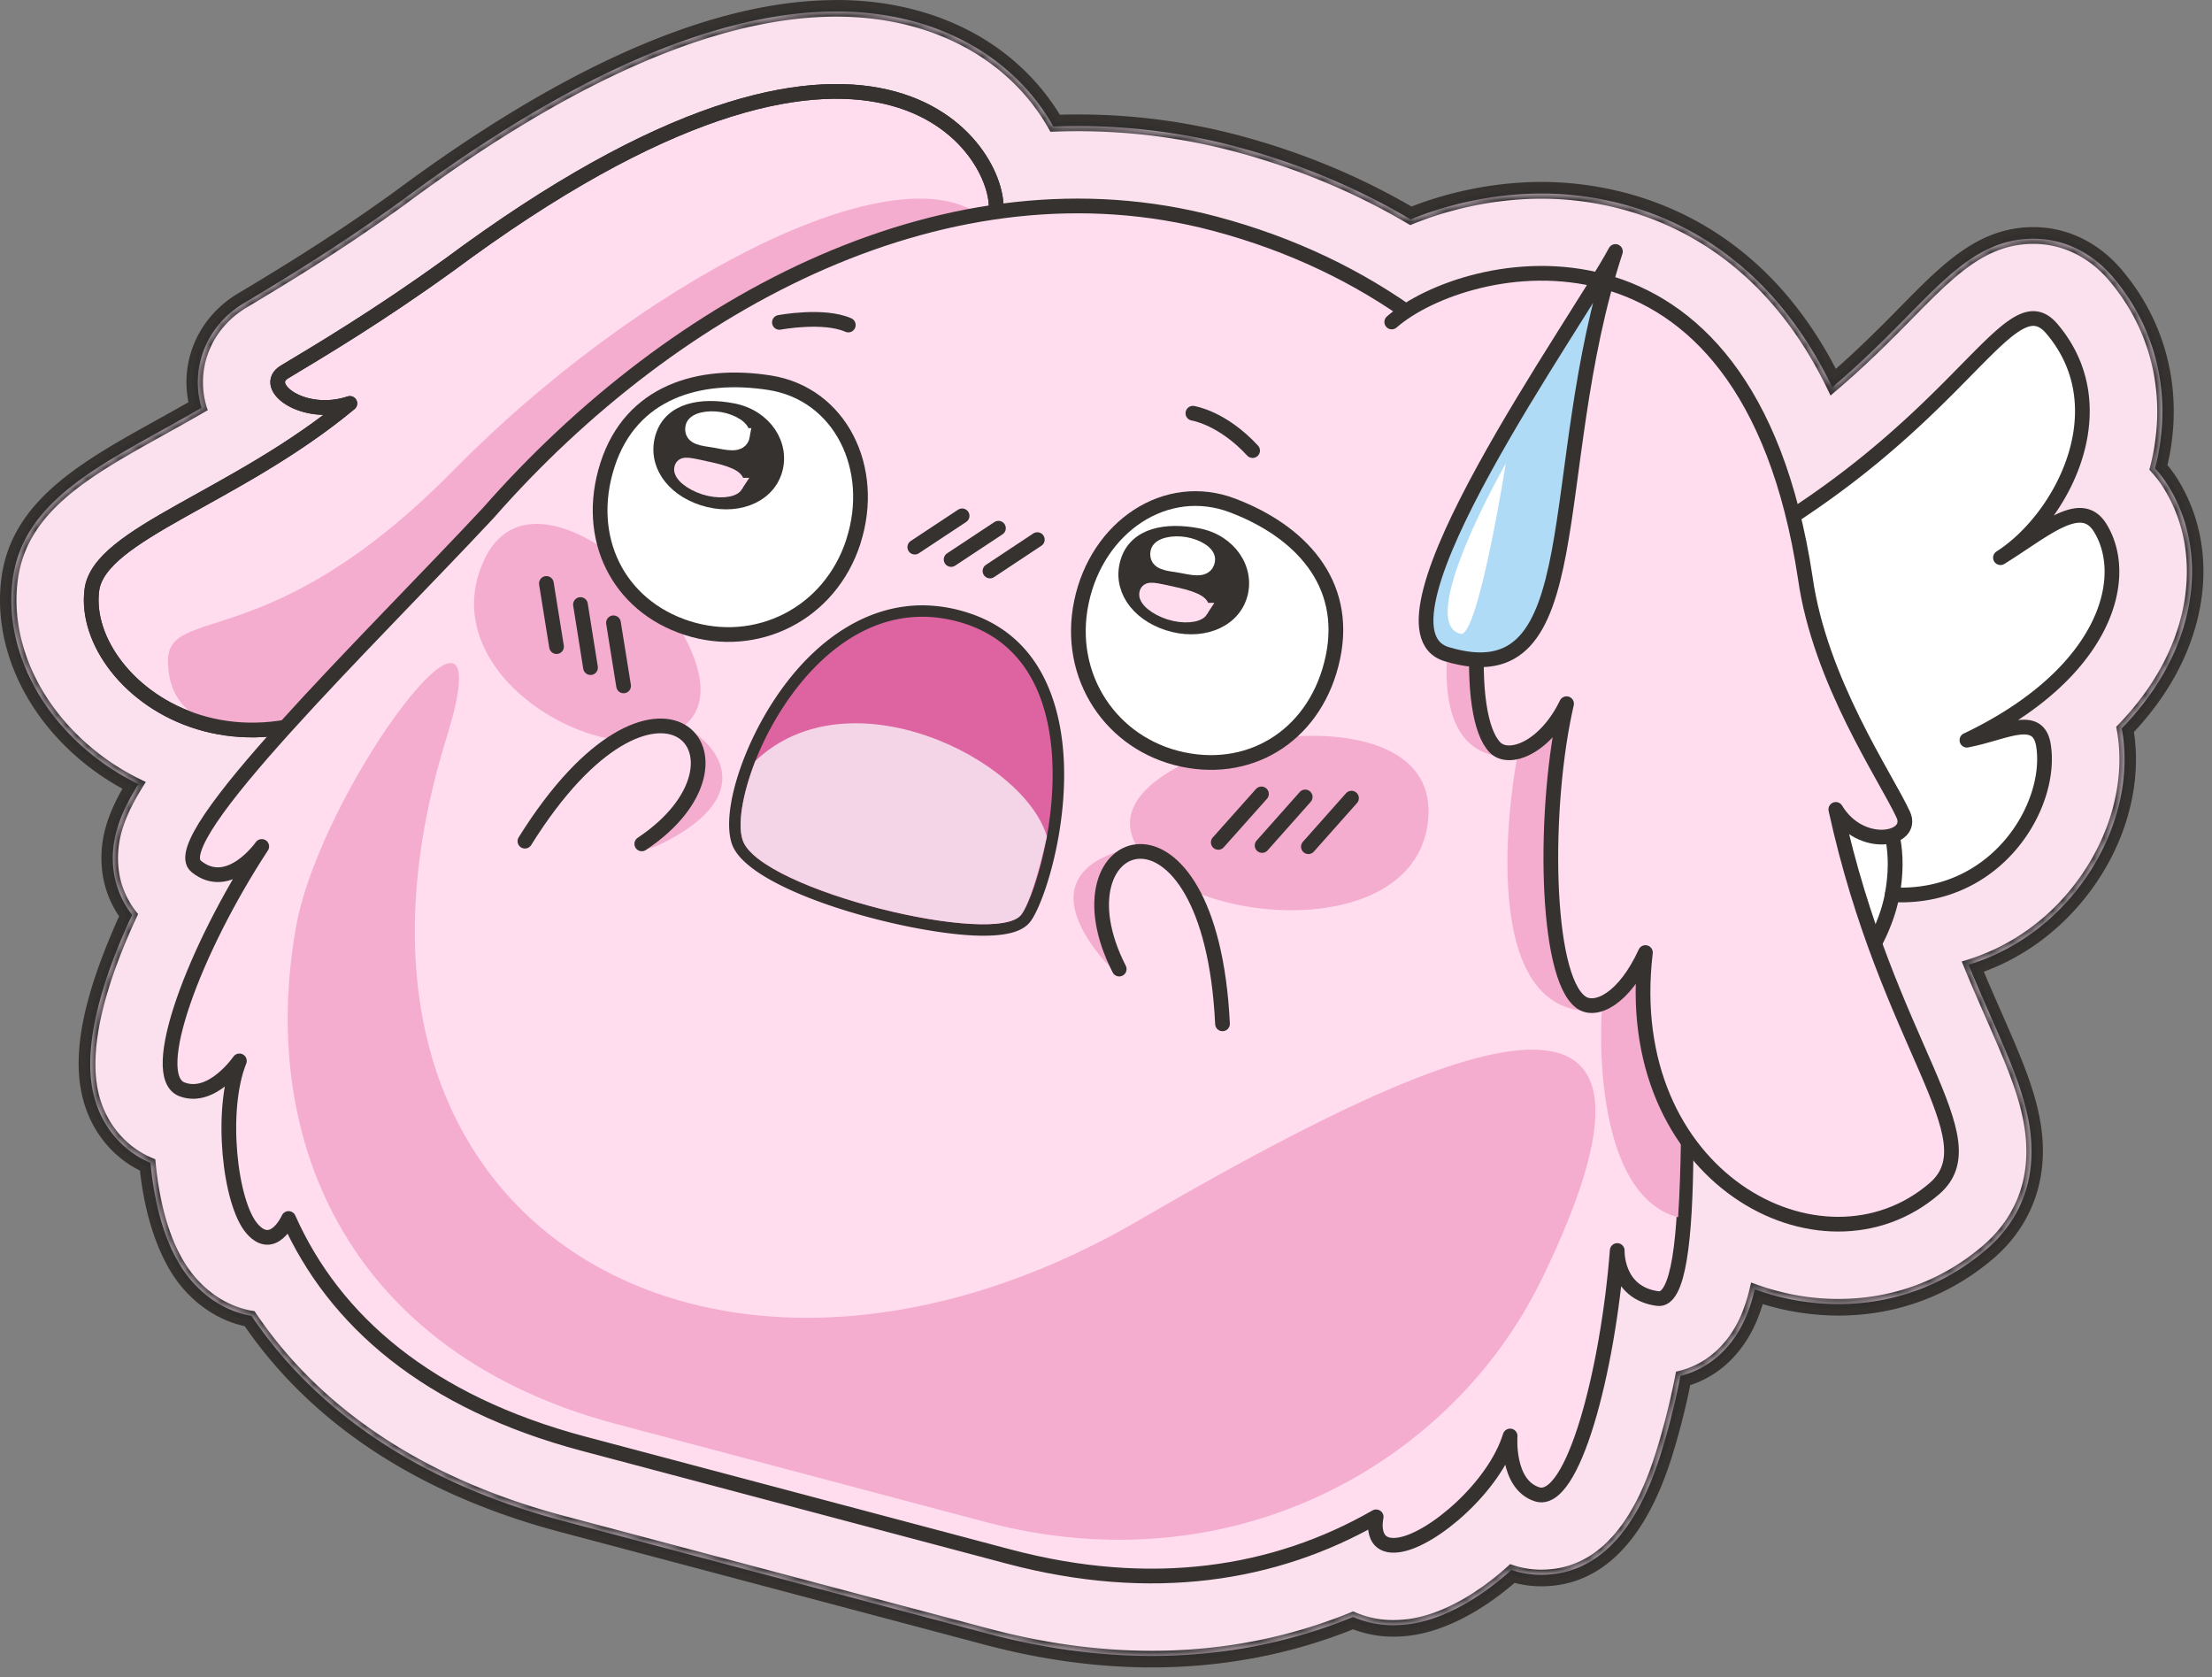 <svg xmlns="http://www.w3.org/2000/svg" width="215" height="163" fill="none"><rect width="100%" height="100%" fill="#808080" stroke="none"/><path fill="#FBE0EE" d="M111.918 157.594c-4.856 0-9.915-.691-15.028-2.049l-41.315-10.963c-13.383-3.553-23.384-10.388-29.242-19.916-.116 0-.24.008-.357.008-1.249 0-3.095-.404-4.795-2.328-2.149-2.444-3.25-7.231-3.351-11.909a7.785 7.785 0 0 1-1.754-.442c-1.722-.66-3.01-2.049-3.607-3.919-1.475-4.562 1.505-12.103 4.469-17.938a10.068 10.068 0 0 1-.706-.52c-1.125-.923-1.808-2.25-1.925-3.747-.163-2.071.605-4.43 4.345-9.263-3.949-1.071-7.495-3.236-10.148-6.27-3.042-3.475-4.492-7.704-3.973-11.599.707-5.299 6.029-8.262 12.779-12.01 2.118-1.18 4.384-2.436 6.665-3.84a6.194 6.194 0 0 1-1.219-2.282c-.675-2.444.357-4.903 2.623-6.268l.403-.241c3.523-2.11 8.845-5.307 15.2-9.9C56.793 10.436 70.371 4.446 81.28 4.446c8.472 0 13.407 3.538 16.052 6.502 1.312 1.466 2.336 3.119 3.011 4.795a60.39 60.39 0 0 1 4.407-.163c4.911 0 9.775.628 14.446 1.87 6.37 1.691 12.29 4.252 17.643 7.619 3.841-1.862 8.496-2.933 12.988-2.933 6.292 0 12.104 2.048 16.821 5.92 4.321 3.546 7.696 8.558 10.07 14.935 4.989-3.794 8.55-7.417 11.258-10.171 3.724-3.787 6.192-6.293 9.644-6.293 1.373 0 3.391.443 5.183 2.56 3.259 3.833 4.578 8.543 3.809 13.617a20.387 20.387 0 0 1-1.008 3.918c.892.559 1.668 1.35 2.289 2.343 1.908 3.096 2.327 6.967 1.171 10.909-1.055 3.584-3.328 6.967-6.641 9.962.264.59.458 1.234.574 1.94.675 4.321-.947 9.395-4.236 13.244-2.987 3.49-7.006 5.663-11.491 6.245 0 .008 0 .016-.008.023-.077.21-.162.412-.248.613 1.187 3.135 2.374 5.843 3.445 8.271 3.266 7.448 6.083 13.88.45 18.722-3.437 2.956-7.666 4.515-12.228 4.515-3.731 0-7.394-1.047-10.675-2.956-.567 5.703-2.181 10.187-6.75 10.187-.233 0-.474-.015-.722-.046-.504 2.979-1.133 5.803-1.847 8.263-1.466 5.058-3.801 10.862-8.875 10.862a5.755 5.755 0 0 1-1.808-.287 7.787 7.787 0 0 1-1.785-.854c-2.979 3.135-6.641 5.447-9.419 5.912a8.25 8.25 0 0 1-1.357.117c-1.42 0-2.7-.412-3.74-1.18-6.153 2.762-12.786 4.167-19.777 4.167h-.008Z"/><path fill="#35322F" d="M81.288 8.884c11.886 0 15.897 8.379 15.517 11.7 0 0-.008 0-.008.007a55.92 55.92 0 0 1 7.968-.574c4.438 0 8.892.551 13.306 1.723 7.076 1.877 13.252 4.802 18.59 8.526 2.979-1.963 7.852-3.693 13.182-3.693 9.271 0 19.932 5.237 24.447 23.587.714-.482 1.389-.94 2.017-1.374 13.136-9.1 17.962-17.821 21.329-17.821.636 0 1.226.31 1.8.993 6.618 7.79.908 18.473-4.997 22.244 3.057-1.886 5.749-4.112 7.712-4.112.776 0 1.444.349 1.979 1.21 3.034 4.911.473 14.23-12.949 20.638 2.095-.38 4.12-1.265 5.539-1.265.993 0 1.692.435 1.901 1.785.893 5.68-4.259 14.524-13.849 14.524-.279 0-.558 0-.846-.023a15.35 15.35 0 0 1-.799 2.723 16.623 16.623 0 0 1-.931 1.986c4.943 13.686 10.265 20.033 5.811 23.858-2.723 2.343-5.997 3.445-9.333 3.445-5.462 0-11.103-2.956-14.804-8.294-.015 8.837-.589 15.525-2.63 15.525-.046 0-.085 0-.132-.008-4.104-.551-3.933-4.671-3.933-4.671-.877 11.235-4.035 23.757-7.379 23.757-.139 0-.287-.023-.426-.07-2.98-.97-2.607-5.663-2.607-5.663-1.513 4.911-7.456 10.016-10.715 10.567a3.648 3.648 0 0 1-.621.054c-2.335 0-1.691-2.762-1.691-2.762-6.362 3.662-13.671 5.749-21.825 5.749-4.391 0-9.023-.605-13.896-1.901l-41.314-10.963c-15.106-4.011-24.238-11.932-28.669-21.887 0 .008-.814 1.831-2.071 1.831-.434 0-.931-.225-1.459-.822-2.188-2.475-3.173-11.56-1.249-16.324 0 0-2.032 2.964-4.5 2.964-.357 0-.721-.062-1.094-.202-3.43-1.319 1.257-13.694 7.759-23.602 0 0-1.916 2.747-4.267 2.747-.675 0-1.397-.225-2.11-.815-1.537-1.257 2.707-6.773 8.782-13.531a19.04 19.04 0 0 1-3.328.295c-9.613 0-16.379-7.534-15.572-13.617.73-5.477 13.958-8.899 25.076-18.116-.838.28-1.66.396-2.429.396-3.406 0-5.826-2.312-3.91-3.46 3.476-2.088 9.155-5.463 15.92-10.35C60.798 12.987 72.964 8.89 81.28 8.89m.008-8.883c-11.871 0-26.325 6.269-42.944 18.628-6.184 4.461-11.39 7.588-14.835 9.66l-.403.24c-3.755 2.25-5.618 6.424-4.787 10.552a310.364 310.364 0 0 1-3.158 1.769C7.945 44.868 1.133 48.647.141 56.165-.544 61.332 1.288 66.84 5.175 71.27a24.737 24.737 0 0 0 6.726 5.376c-1.652 2.902-2.188 5.206-2.01 7.573a9.879 9.879 0 0 0 1.684 4.826 70.435 70.435 0 0 0-1.295 3.057c-2.623 6.625-3.267 11.506-2.025 15.346.9 2.801 2.824 5.051 5.345 6.308.505 4.539 1.894 8.852 4.252 11.529 1.653 1.87 3.709 3.104 5.936 3.592 5.275 7.65 14.516 15.712 30.646 19.994l22.795 6.052 18.527 4.919c5.486 1.459 10.925 2.196 16.169 2.196 6.875 0 13.438-1.242 19.591-3.701a11.06 11.06 0 0 0 3.926.714c.683 0 1.389-.062 2.102-.179 3.189-.535 6.634-2.428 9.668-5.051a10.16 10.16 0 0 0 2.599.334c9.054 0 12.127-10.59 13.135-14.066a73.608 73.608 0 0 0 1.342-5.486c2.739-.884 5.005-2.979 6.339-5.966.264-.59.497-1.226.706-1.909a25.058 25.058 0 0 0 7.355 1.118c5.641 0 10.87-1.932 15.122-5.594 2.258-1.94 5.834-6.293 4.438-13.609-.605-3.173-1.979-6.3-3.716-10.265-.544-1.241-1.118-2.544-1.707-3.949 3.569-1.319 6.75-3.538 9.325-6.548 4.159-4.857 6.122-11.11 5.261-16.743 2.855-3.057 4.872-6.448 5.927-10.032 1.521-5.167.931-10.311-1.652-14.493a11.945 11.945 0 0 0-1.017-1.412c.148-.613.264-1.234.357-1.855.947-6.284-.76-12.375-4.818-17.146-2.258-2.661-5.299-4.128-8.565-4.128-5.315 0-8.783 3.53-12.81 7.62-1.722 1.753-3.809 3.87-6.393 6.152-8.418-16.146-22.236-18.163-28.598-18.163-4.283 0-8.713.861-12.647 2.39-5.19-3.01-10.831-5.338-16.844-6.929a60.624 60.624 0 0 0-15.587-2.017c-.582 0-1.171.008-1.753.023a21.57 21.57 0 0 0-2.351-3.165C96.068 2.832 89.186 0 81.295 0l-.007.008Z"/><mask id="a" fill="#fff"><path d="M81.289 8.884c11.886 0 15.897 8.38 15.517 11.7 0 0-.008 0-.008.008a55.92 55.92 0 0 1 7.968-.574c4.438 0 8.892.55 13.306 1.722 7.076 1.878 13.252 4.803 18.59 8.527 2.979-1.963 7.852-3.693 13.182-3.693 9.271 0 19.932 5.237 24.447 23.586.714-.481 1.389-.939 2.017-1.373 13.136-9.101 17.962-17.822 21.329-17.822.636 0 1.226.31 1.8.993 6.618 7.79.908 18.474-4.997 22.244 3.057-1.885 5.749-4.112 7.712-4.112.776 0 1.444.35 1.979 1.21 3.034 4.912.473 14.23-12.949 20.638 2.095-.38 4.12-1.264 5.539-1.264.993 0 1.692.434 1.901 1.784.892 5.68-4.259 14.524-13.849 14.524-.279 0-.559 0-.846-.023-.17.877-.426 1.777-.799 2.723a16.623 16.623 0 0 1-.931 1.986c4.942 13.687 10.265 20.033 5.811 23.858-2.723 2.343-5.997 3.445-9.333 3.445-5.462 0-11.103-2.956-14.804-8.294-.015 8.837-.589 15.525-2.63 15.525-.046 0-.085 0-.132-.008-4.104-.55-3.933-4.67-3.933-4.67-.877 11.234-4.035 23.757-7.379 23.757-.139 0-.287-.024-.426-.07-2.98-.97-2.607-5.664-2.607-5.664-1.513 4.911-7.456 10.016-10.715 10.567a3.656 3.656 0 0 1-.621.055c-2.335 0-1.691-2.763-1.691-2.763-6.362 3.663-13.671 5.75-21.825 5.75-4.391 0-9.023-.606-13.896-1.901-20.987-5.571-21.313-5.656-41.314-10.963-15.106-4.011-24.238-11.933-28.668-21.887 0 .007-.815 1.831-2.072 1.831-.435 0-.931-.225-1.459-.823-2.188-2.475-3.173-11.56-1.249-16.324 0 0-2.033 2.964-4.5 2.964-.357 0-.721-.062-1.094-.202-3.43-1.319 1.257-13.694 7.759-23.601 0 0-1.917 2.746-4.267 2.746-.675 0-1.397-.225-2.11-.814-1.537-1.257 2.707-6.774 8.782-13.532-1.14.202-2.25.295-3.329.295-9.612 0-16.378-7.533-15.571-13.616.73-5.478 13.958-8.9 25.076-18.117-.838.28-1.66.396-2.429.396-3.406 0-5.826-2.312-3.91-3.46 3.476-2.087 9.155-5.462 15.92-10.35 17.217-12.81 29.383-16.906 37.7-16.906m.008-7.774c-11.63 0-25.86 6.191-42.293 18.41-6.222 4.493-11.46 7.635-14.92 9.715l-.403.24c-3.538 2.126-5.19 6.145-4.12 10.017.016.046.024.085.04.132a251.154 251.154 0 0 1-3.896 2.195C8.435 45.862 2.158 49.345 1.235 56.305.591 61.154 2.33 66.337 6.007 70.534a23.654 23.654 0 0 0 7.448 5.664c-1.986 3.173-2.638 5.54-2.46 7.937a8.737 8.737 0 0 0 1.847 4.764c-2.816 6.044-5.152 13.213-3.538 18.209.87 2.708 2.801 4.842 5.323 5.897.341 3.6 1.318 8.441 4.057 11.545 1.599 1.807 3.6 2.956 5.765 3.328 5.113 7.58 14.19 15.657 30.274 19.924l20.67 5.485 20.653 5.478c5.392 1.428 10.737 2.157 15.881 2.157 6.882 0 13.446-1.272 19.591-3.786a9.769 9.769 0 0 0 3.926.799c.62 0 1.264-.054 1.916-.163 3.119-.528 6.556-2.498 9.543-5.206l.07.023c.916.303 1.87.45 2.832.45 8.216 0 11.017-9.636 12.072-13.267a72.681 72.681 0 0 0 1.459-6.067c2.716-.668 4.981-2.63 6.277-5.532.38-.854.69-1.792.946-2.879a23.95 23.95 0 0 0 8.124 1.436c5.369 0 10.35-1.839 14.4-5.323 2.537-2.18 5.299-6.129 4.073-12.561-.582-3.049-1.932-6.129-3.639-10.024-.683-1.56-1.42-3.235-2.172-5.066 3.832-1.188 7.254-3.43 9.962-6.595 3.964-4.64 5.834-10.59 4.996-15.92-.023-.156-.054-.303-.077-.45 2.94-3.034 5.004-6.417 6.051-9.986 1.428-4.857.885-9.69-1.528-13.593a10.906 10.906 0 0 0-1.288-1.7 21.78 21.78 0 0 0 .473-2.32c.9-5.966-.721-11.738-4.562-16.261-2.048-2.406-4.787-3.732-7.72-3.732-4.849 0-8.006 3.22-12.018 7.285-1.978 2.01-4.414 4.492-7.541 7.154-8.085-16.767-21.949-18.83-28.241-18.83-4.33 0-8.814.907-12.74 2.513-5.229-3.096-10.94-5.47-17.038-7.091a59.847 59.847 0 0 0-15.3-1.979c-.791 0-1.591.016-2.39.047a20.261 20.261 0 0 0-2.537-3.561c-4.383-4.912-10.963-7.62-18.543-7.62h-.015Z"/></mask><path fill="#FBE0EE" d="M81.289 8.884c11.886 0 15.897 8.38 15.517 11.7 0 0-.008 0-.008.008a55.92 55.92 0 0 1 7.968-.574c4.438 0 8.892.55 13.306 1.722 7.076 1.878 13.252 4.803 18.59 8.527 2.979-1.963 7.852-3.693 13.182-3.693 9.271 0 19.932 5.237 24.447 23.586.714-.481 1.389-.939 2.017-1.373 13.136-9.101 17.962-17.822 21.329-17.822.636 0 1.226.31 1.8.993 6.618 7.79.908 18.474-4.997 22.244 3.057-1.885 5.749-4.112 7.712-4.112.776 0 1.444.35 1.979 1.21 3.034 4.912.473 14.23-12.949 20.638 2.095-.38 4.12-1.264 5.539-1.264.993 0 1.692.434 1.901 1.784.892 5.68-4.259 14.524-13.849 14.524-.279 0-.559 0-.846-.023-.17.877-.426 1.777-.799 2.723a16.623 16.623 0 0 1-.931 1.986c4.942 13.687 10.265 20.033 5.811 23.858-2.723 2.343-5.997 3.445-9.333 3.445-5.462 0-11.103-2.956-14.804-8.294-.015 8.837-.589 15.525-2.63 15.525-.046 0-.085 0-.132-.008-4.104-.55-3.933-4.67-3.933-4.67-.877 11.234-4.035 23.757-7.379 23.757-.139 0-.287-.024-.426-.07-2.98-.97-2.607-5.664-2.607-5.664-1.513 4.911-7.456 10.016-10.715 10.567a3.656 3.656 0 0 1-.621.055c-2.335 0-1.691-2.763-1.691-2.763-6.362 3.663-13.671 5.75-21.825 5.75-4.391 0-9.023-.606-13.896-1.901-20.987-5.571-21.313-5.656-41.314-10.963-15.106-4.011-24.238-11.933-28.668-21.887 0 .007-.815 1.831-2.072 1.831-.435 0-.931-.225-1.459-.823-2.188-2.475-3.173-11.56-1.249-16.324 0 0-2.033 2.964-4.5 2.964-.357 0-.721-.062-1.094-.202-3.43-1.319 1.257-13.694 7.759-23.601 0 0-1.917 2.746-4.267 2.746-.675 0-1.397-.225-2.11-.814-1.537-1.257 2.707-6.774 8.782-13.532-1.14.202-2.25.295-3.329.295-9.612 0-16.378-7.533-15.571-13.616.73-5.478 13.958-8.9 25.076-18.117-.838.28-1.66.396-2.429.396-3.406 0-5.826-2.312-3.91-3.46 3.476-2.087 9.155-5.462 15.92-10.35 17.217-12.81 29.383-16.906 37.7-16.906m.008-7.774c-11.63 0-25.86 6.191-42.293 18.41-6.222 4.493-11.46 7.635-14.92 9.715l-.403.24c-3.538 2.126-5.19 6.145-4.12 10.017.016.046.024.085.04.132a251.154 251.154 0 0 1-3.896 2.195C8.435 45.862 2.158 49.345 1.235 56.305.591 61.154 2.33 66.337 6.007 70.534a23.654 23.654 0 0 0 7.448 5.664c-1.986 3.173-2.638 5.54-2.46 7.937a8.737 8.737 0 0 0 1.847 4.764c-2.816 6.044-5.152 13.213-3.538 18.209.87 2.708 2.801 4.842 5.323 5.897.341 3.6 1.318 8.441 4.057 11.545 1.599 1.807 3.6 2.956 5.765 3.328 5.113 7.58 14.19 15.657 30.274 19.924l20.67 5.485 20.653 5.478c5.392 1.428 10.737 2.157 15.881 2.157 6.882 0 13.446-1.272 19.591-3.786a9.769 9.769 0 0 0 3.926.799c.62 0 1.264-.054 1.916-.163 3.119-.528 6.556-2.498 9.543-5.206l.07.023c.916.303 1.87.45 2.832.45 8.216 0 11.017-9.636 12.072-13.267a72.681 72.681 0 0 0 1.459-6.067c2.716-.668 4.981-2.63 6.277-5.532.38-.854.69-1.792.946-2.879a23.95 23.95 0 0 0 8.124 1.436c5.369 0 10.35-1.839 14.4-5.323 2.537-2.18 5.299-6.129 4.073-12.561-.582-3.049-1.932-6.129-3.639-10.024-.683-1.56-1.42-3.235-2.172-5.066 3.832-1.188 7.254-3.43 9.962-6.595 3.964-4.64 5.834-10.59 4.996-15.92-.023-.156-.054-.303-.077-.45 2.94-3.034 5.004-6.417 6.051-9.986 1.428-4.857.885-9.69-1.528-13.593a10.906 10.906 0 0 0-1.288-1.7 21.78 21.78 0 0 0 .473-2.32c.9-5.966-.721-11.738-4.562-16.261-2.048-2.406-4.787-3.732-7.72-3.732-4.849 0-8.006 3.22-12.018 7.285-1.978 2.01-4.414 4.492-7.541 7.154-8.085-16.767-21.949-18.83-28.241-18.83-4.33 0-8.814.907-12.74 2.513-5.229-3.096-10.94-5.47-17.038-7.091a59.847 59.847 0 0 0-15.3-1.979c-.791 0-1.591.016-2.39.047a20.261 20.261 0 0 0-2.537-3.561c-4.383-4.912-10.963-7.62-18.543-7.62h-.015Z"/><path fill="#2D2D2D" d="M96.806 20.584v.5h.446l.05-.443-.496-.057Zm-.008.008h-.5v.577l.571-.082-.07-.495Zm21.274 1.148-.128.483.128-.483Zm18.59 8.527-.286.41.278.194.283-.187-.275-.417Zm37.629 19.893-.485.12.171.695.594-.4-.28-.415Zm2.017-1.373.285.41-.285-.41Zm23.129-16.829-.383.322.002.002.381-.324Zm-4.997 22.244-.269-.421.532.847-.263-.426Zm9.691-2.902.425-.262v-.002l-.425.264Zm-12.949 20.638-.216-.45.305.942-.089-.492Zm7.44.52-.494.077.494-.077ZM183.927 86.96l.041-.498-.446-.037-.085.44.49.095Zm-.799 2.723-.465-.183v.001l.465.182Zm-.931 1.986-.438-.24-.109.198.077.212.47-.17Zm5.811 23.858-.325-.379h-.001l.326.379Zm-24.137-4.849.411-.285-.908-1.31-.003 1.594.5.001Zm-2.762 15.517.083-.493-.008-.001-.008-.001-.067.495Zm-3.933-4.67.499.02-.998-.059.499.039Zm-7.805 23.687.158-.475-.004-.001-.154.476Zm-2.607-5.664.498.04-.976-.187.478.147Zm-10.715 10.567-.083-.493h-.002l.085.493Zm-2.312-2.708.487.114.261-1.121-.998.574.25.433Zm-35.72 3.849.128-.483v-.001l-.129.484Zm-41.315-10.963-.129.483.129-.483Zm-28.668-21.887.456-.204-.956.204h.5Zm-3.53 1.008.374-.331-.375.331Zm-1.25-16.324.464.187-.876-.47.412.283Zm-5.594 2.762-.18.467.005.001.175-.468Zm7.76-23.602.418.274-.828-.56.41.286Zm-6.38 1.93.319-.385-.002-.002-.317.388Zm8.783-13.53.372.334.97-1.08-1.43.253.088.492Zm-18.9-13.322-.496-.066.496.066ZM34 39.212l.319.385-.477-.859.158.474Zm-6.339-3.064.257.429-.257-.43Zm15.92-10.35.294.405.005-.004-.298-.401Zm-4.585-6.27.293.406.006-.004-.299-.401Zm-14.92 9.715.257.43.001-.002-.257-.428Zm-.403.24-.256-.43-.001.002.257.428ZM19.553 39.5l-.482.133.004.012.004.013.474-.158Zm.04.132.25.432.352-.204-.129-.387-.474.159Zm-3.896 2.195-.242-.437.242.437ZM1.235 56.305l.496.066-.496-.066Zm4.772 14.229.376-.33-.376.33Zm7.448 5.664.424.265.295-.471-.5-.244-.219.45Zm-2.46 7.937-.498.037v.002l.499-.04Zm1.847 4.764.453.21.13-.279-.191-.242-.392.31Zm-3.538 18.209.476-.153-.476.153Zm5.323 5.897.497-.047-.028-.299-.276-.116-.193.462Zm4.057 11.545-.375.33v.001l.375-.331Zm5.765 3.328.414-.28-.119-.177-.21-.036-.085.493Zm30.274 19.924.128-.483-.128.483Zm20.67 5.485-.13.484.13-.484Zm20.653 5.478-.129.483.129-.483Zm35.472-1.629.201-.458-.194-.085-.196.08.189.463Zm5.842.636.082.493h.002l-.084-.493Zm9.543-5.206.158-.474-.277-.093-.217.196.336.371Zm.07.023-.158.475h.001l.157-.475Zm14.904-12.817.481.139-.481-.139Zm1.459-6.067-.119-.486-.31.076-.062.313.491.097Zm6.277-5.532.456.204v-.001l-.456-.203Zm.946-2.879.17-.47-.528-.19-.128.546.486.114Zm22.524-3.887-.326-.379.326.379Zm4.073-12.561.491-.094-.491.094Zm-3.639-10.024-.458.2.458-.2Zm-2.172-5.066-.148-.478-.523.162.208.506.463-.19Zm9.962-6.595.38.325-.38-.325Zm4.996-15.92-.494.073v.004l.494-.078Zm-.077-.45-.359-.349-.174.18.039.246.494-.078Zm6.051-9.986-.479-.141.479.14Zm-1.528-13.593-.426.26.001.003.425-.263Zm-1.288-1.7-.484-.127-.069.266.186.2.367-.338Zm.473-2.32-.494-.074.494.075Zm-4.562-16.261.381-.324-.381.324Zm-19.738 3.553-.356-.351.356.351Zm-7.541 7.154-.45.217.281.583.493-.42-.324-.38ZM137.112 21.32l-.255.43.214.127.23-.094-.189-.463Zm-17.038-7.091.128-.484-.128.484Zm-17.69-1.932-.436.244.149.267.307-.011-.02-.5Zm-2.537-3.561.374-.332-.001-.001-.373.333Zm-18.558.647c5.815 0 9.658 2.046 12 4.453 2.367 2.435 3.189 5.218 3.02 6.69l.994.114c.211-1.849-.783-4.915-3.297-7.5-2.54-2.613-6.647-4.757-12.717-4.757v1Zm15.517 11.2v-.5h-.017a.497.497 0 0 0-.21.054.507.507 0 0 0-.28.454h1a.492.492 0 0 1-.477.492h-.015l-.001-.5Zm.063.503a55.441 55.441 0 0 1 7.897-.57v-1c-2.693 0-5.37.196-8.039.58l.142.99Zm7.897-.57c4.396 0 8.807.546 13.178 1.706l.256-.966a52.228 52.228 0 0 0-13.434-1.74v1Zm13.178 1.706c7.02 1.863 13.142 4.764 18.432 8.454l.572-.82c-5.387-3.758-11.616-6.708-18.748-8.6l-.256.966Zm18.993 8.461c2.898-1.909 7.675-3.61 12.907-3.61v-1c-5.429 0-10.397 1.759-13.457 3.775l.55.835Zm12.907-3.61c4.54 0 9.405 1.28 13.69 4.798 4.286 3.52 8.033 9.31 10.272 18.407l.971-.239c-2.277-9.252-6.118-15.254-10.609-18.94-4.492-3.689-9.593-5.026-14.324-5.026v1Zm24.727 23.5c.714-.48 1.391-.94 2.022-1.376l-.569-.823c-.626.433-1.299.89-2.012 1.37l.559.83Zm2.022-1.376c6.607-4.578 11.123-9.06 14.399-12.384 1.644-1.669 2.953-3.022 4.062-3.963 1.13-.959 1.939-1.386 2.583-1.386v-1c-1.04 0-2.097.663-3.23 1.624-1.152.978-2.503 2.374-4.127 4.023-3.264 3.312-7.728 7.74-14.256 12.264l.569.822Zm21.044-17.733c.445 0 .906.207 1.417.815l.766-.644c-.637-.757-1.356-1.17-2.183-1.17v1Zm1.419.817c3.171 3.732 3.401 8.158 2.103 12.15-1.304 4.01-4.137 7.528-6.988 9.349l.538.843c3.054-1.95 6.028-5.66 7.401-9.882 1.378-4.239 1.155-9.05-2.292-13.107l-.762.647Zm-4.353 22.346a79.027 79.027 0 0 0 2.233-1.447c.715-.475 1.39-.925 2.031-1.315 1.307-.796 2.36-1.276 3.185-1.276v-1c-1.137 0-2.411.634-3.706 1.422-.66.402-1.353.863-2.064 1.336-.714.474-1.448.962-2.204 1.429l.525.85Zm7.449-4.038c.585 0 1.1.243 1.554.974l.85-.528c-.617-.99-1.436-1.446-2.404-1.446v1Zm1.553.973c1.405 2.274 1.555 5.64-.322 9.265-1.876 3.623-5.775 7.488-12.417 10.66l.431.902c6.781-3.238 10.873-7.237 12.874-11.102 2.001-3.864 1.914-7.613.285-10.25l-.851.525ZM191.271 72.43c1.078-.195 2.139-.521 3.07-.786.957-.271 1.752-.47 2.38-.47v-1c-.791 0-1.719.243-2.653.508-.96.273-1.959.58-2.976.764l.179.984Zm5.45-1.256c.428 0 .718.093.92.266.203.173.393.49.487 1.095l.988-.153c-.115-.746-.379-1.321-.826-1.703-.447-.382-1.003-.505-1.569-.505v1Zm1.407 1.362c.42 2.673-.583 6.165-2.888 8.999-2.291 2.818-5.84 4.947-10.467 4.947v1c4.962 0 8.785-2.293 11.243-5.317 2.446-3.008 3.573-6.778 3.1-9.784l-.988.155Zm-13.355 13.946c-.282 0-.541 0-.805-.021l-.081.996c.31.026.61.025.886.025v-1Zm-1.336.382a14.985 14.985 0 0 1-.774 2.635l.931.366c.383-.975.648-1.904.824-2.81l-.981-.192Zm-.774 2.636a16.21 16.21 0 0 1-.904 1.928l.876.481c.352-.638.671-1.31.959-2.044l-.931-.365Zm-.936 2.338c1.241 3.437 2.505 6.412 3.631 8.994 1.129 2.59 2.11 4.766 2.799 6.636.691 1.875 1.064 3.378 1.018 4.623-.045 1.209-.486 2.192-1.492 3.056l.651.759c1.221-1.049 1.785-2.294 1.84-3.778.054-1.449-.378-3.105-1.079-5.006-.702-1.905-1.7-4.121-2.82-6.69-1.123-2.576-2.377-5.527-3.607-8.933l-.941.34Zm5.955 23.309c-2.627 2.261-5.784 3.324-9.007 3.324v1c3.449 0 6.841-1.14 9.66-3.566l-.653-.758Zm-9.007 3.324c-5.283 0-10.776-2.862-14.393-8.079l-.822.57c3.786 5.46 9.574 8.509 15.215 8.509v-1Zm-15.304-7.795c-.007 4.415-.155 8.267-.55 11.006-.199 1.375-.454 2.432-.767 3.134-.328.735-.624.886-.813.886v1c.832 0 1.372-.685 1.727-1.479.369-.829.64-1.996.843-3.398.405-2.814.553-6.725.56-11.147l-1-.002Zm-2.13 15.026-.049-.001-.165.987c.093.015.171.014.214.014v-1Zm-.065-.003c-1.848-.248-2.699-1.277-3.113-2.243a5.004 5.004 0 0 1-.387-1.769l-.001-.113v-.031.001l-.499-.02-.5-.02v.006l-.001.013v.043a5.537 5.537 0 0 0 .042.671c.052.427.168 1.008.427 1.612.527 1.231 1.642 2.538 3.899 2.841l.133-.991Zm-4.499-4.214c-.436 5.59-1.44 11.495-2.745 15.991-.654 2.251-1.377 4.123-2.127 5.422-.376.65-.746 1.134-1.1 1.45-.353.315-.654.433-.908.433v1c.583 0 1.111-.274 1.574-.687.463-.413.895-.996 1.299-1.695.81-1.4 1.559-3.361 2.222-5.644 1.328-4.575 2.342-10.549 2.782-16.192l-.997-.078Zm-6.88 23.296a.847.847 0 0 1-.268-.045l-.317.949c.191.064.392.096.585.096v-1Zm-.272-.046c-1.227-.399-1.818-1.581-2.086-2.825a8.855 8.855 0 0 1-.187-1.627 8.55 8.55 0 0 1 .001-.516l.006-.138.002-.034.001-.008v-.001l-.498-.039-.499-.039v.005l-.001.013a1.252 1.252 0 0 0-.003.045c-.002.038-.005.093-.007.163a9.943 9.943 0 0 0 .207 2.387c.29 1.345 1.003 2.995 2.755 3.565l.309-.951Zm-3.239-5.335c-.722 2.342-2.52 4.775-4.568 6.702-1.019.958-2.087 1.78-3.093 2.392-1.012.617-1.933 1.004-2.659 1.127l.166.986c.903-.152 1.948-.61 3.013-1.259 1.073-.653 2.196-1.518 3.259-2.518 2.117-1.992 4.046-4.567 4.837-7.136l-.955-.294Zm-10.322 10.221a3.154 3.154 0 0 1-.536.048v1c.214 0 .452-.018.706-.062l-.17-.986Zm-.536.048c-.478 0-.743-.138-.902-.292-.168-.163-.274-.398-.328-.683a2.955 2.955 0 0 1-.027-.81c.01-.114.024-.209.035-.274l.014-.072a.08.08 0 0 0 .003-.016l.001-.003v.001l-.487-.114-.487-.113v.001l-.001.001v.003l-.002.009-.007.03-.019.103a4.299 4.299 0 0 0-.046.352c-.026.285-.037.681.041 1.089.077.406.248.861.615 1.216.378.364.908.572 1.597.572v-1Zm-1.941-2.696c-6.287 3.619-13.509 5.683-21.575 5.683v1c8.243 0 15.637-2.111 22.074-5.816l-.499-.867Zm-21.575 5.683c-4.345 0-8.934-.599-13.767-1.884l-.257.966c4.911 1.306 9.586 1.918 14.024 1.918v-1Zm-13.768-1.885c-20.987-5.57-21.313-5.656-41.314-10.962l-.257.966c20.002 5.307 20.328 5.392 41.315 10.963l.256-.967ZM56.83 139.809c-14.988-3.98-23.982-11.816-28.34-21.608l-.913.407c4.502 10.117 13.772 18.125 28.996 22.167l.257-.966Zm-29.296-21.404a.876.876 0 0 1 .02-.14l.008-.027a.773.773 0 0 0 .006-.017l.003-.006v-.002l-.002.006-.022.047a4.328 4.328 0 0 1-.47.747c-.341.432-.73.723-1.115.723v1c.871 0 1.519-.621 1.9-1.103a5.326 5.326 0 0 0 .617-.999l.012-.026a.31.31 0 0 1 .006-.016l.008-.02.009-.028.008-.034a.92.92 0 0 0 .012-.105h-1Zm-1.572 1.331c-.245 0-.616-.124-1.084-.654l-.75.662c.588.665 1.21.992 1.834.992v-1Zm-1.084-.654c-.473-.535-.92-1.482-1.283-2.733-.36-1.237-.623-2.721-.76-4.283-.276-3.14-.037-6.512.883-8.79l-.927-.374c-1.005 2.487-1.235 6.039-.952 9.251.142 1.614.415 3.164.795 4.475.377 1.297.874 2.414 1.495 3.116l.749-.662Zm-1.624-15.993-.412-.283v.001l-.003.004a9.308 9.308 0 0 1-1.245 1.39c-.79.717-1.797 1.352-2.84 1.352v1c1.425 0 2.668-.847 3.511-1.612a10.24 10.24 0 0 0 1.298-1.426l.075-.102.02-.029.006-.008.002-.003v-.001l-.412-.283Zm-4.5 2.464c-.297 0-.602-.051-.918-.17l-.351.936c.428.161.853.234 1.27.234v-1Zm-.914-.168c-.27-.104-.483-.318-.631-.701-.153-.395-.226-.949-.198-1.664.056-1.428.505-3.354 1.277-5.585 1.54-4.452 4.317-9.986 7.549-14.911L25 81.975c-3.27 4.982-6.087 10.59-7.658 15.133-.784 2.266-1.27 4.3-1.331 5.873-.03.785.042 1.492.264 2.064.227.586.617 1.047 1.205 1.273l.359-.933Zm7.579-23.135-.41-.287-.003.005-.014.019a5.614 5.614 0 0 1-.292.37 8.67 8.67 0 0 1-.865.892c-.745.661-1.694 1.247-2.683 1.247v1c1.361 0 2.545-.787 3.347-1.5a9.66 9.66 0 0 0 1.322-1.449l.005-.007a.02.02 0 0 1 .002-.004l-.41-.286Zm-4.267 2.246c-.555 0-1.165-.181-1.792-.7l-.637.77c.8.662 1.633.93 2.429.93v-1Zm-1.794-.701c-.111-.091-.246-.36.026-1.144.254-.735.8-1.71 1.607-2.89 1.608-2.352 4.17-5.4 7.205-8.776l-.744-.669c-3.04 3.381-5.638 6.47-7.286 8.88-.821 1.2-1.428 2.264-1.727 3.128-.282.814-.371 1.707.286 2.244l.633-.773Zm8.379-13.637a18.573 18.573 0 0 1-3.241.287v1a19.55 19.55 0 0 0 3.415-.302l-.174-.985Zm-3.241.287c-4.674 0-8.647-1.83-11.35-4.39-2.713-2.57-4.103-5.823-3.726-8.66l-.992-.132c-.43 3.246 1.16 6.8 4.03 9.518 2.882 2.728 7.098 4.664 12.037 4.664v-1ZM9.42 57.395c.156-1.176.995-2.313 2.482-3.524 1.479-1.204 3.513-2.415 5.91-3.762 4.768-2.682 10.904-5.867 16.507-10.512l-.638-.77c-5.516 4.573-11.553 7.707-16.36 10.41-2.391 1.345-4.496 2.593-6.05 3.859-1.547 1.259-2.635 2.604-2.843 4.167l.992.132Zm24.422-18.657a7.172 7.172 0 0 1-2.27.37v1c.818 0 1.694-.124 2.586-.421l-.316-.949Zm-2.27.37c-1.605 0-2.933-.548-3.615-1.169-.345-.314-.467-.592-.473-.78-.004-.149.063-.36.434-.582l-.514-.858c-.587.352-.936.86-.92 1.468.017.569.353 1.084.8 1.491.9.822 2.486 1.43 4.287 1.43v-1Zm-3.653-2.531c3.476-2.088 9.171-5.472 15.956-10.374l-.586-.81c-6.747 4.874-12.41 8.24-15.885 10.326l.515.858ZM43.88 26.199C61.06 13.417 73.12 9.392 81.28 9.392v-1c-8.473 0-20.744 4.168-37.997 17.005l.597.802ZM81.29.618c-11.793 0-26.13 6.269-42.591 18.51l.597.802C55.699 7.731 69.82 1.618 81.289 1.618v-1ZM38.704 19.124c-6.205 4.479-11.426 7.612-14.885 9.69l.515.857c3.462-2.08 8.714-5.231 14.955-9.737l-.585-.81Zm-14.883 9.69-.404.24.512.859.404-.24-.512-.86Zm-.405.24c-3.723 2.238-5.477 6.483-4.345 10.579l.964-.267c-1.008-3.647.543-7.44 3.896-9.454l-.515-.857Zm-4.337 10.604a.756.756 0 0 1 .011.039c.006.02.015.054.028.093l.948-.317a.805.805 0 0 1-.01-.039l-.028-.092-.949.316Zm.263-.46c-1.323.766-2.63 1.494-3.887 2.192l.485.874c1.257-.698 2.572-1.43 3.903-2.2l-.501-.865Zm-3.887 2.192c-3.619 2.01-7.054 3.915-9.693 6.201-2.655 2.3-4.54 5.013-5.022 8.648l.99.132c.442-3.325 2.157-5.833 4.687-8.024 2.545-2.204 5.88-4.059 9.523-6.083l-.486-.874ZM.74 56.24c-.666 5.013 1.133 10.336 4.89 14.625l.753-.66C2.785 66.1 1.109 61.057 1.73 56.372l-.991-.132Zm4.89 14.625a24.154 24.154 0 0 0 7.606 5.783l.438-.899a23.155 23.155 0 0 1-7.291-5.543l-.752.659Zm7.401 5.069c-2.022 3.23-2.723 5.703-2.534 8.239l.997-.074c-.168-2.259.435-4.52 2.385-7.635l-.848-.53Zm-2.534 8.241a9.237 9.237 0 0 0 1.953 5.035l.784-.62a8.238 8.238 0 0 1-1.74-4.493l-.997.078Zm1.892 4.513c-1.416 3.04-2.72 6.378-3.464 9.597-.743 3.209-.944 6.355-.097 8.978l.952-.307c-.767-2.374-.607-5.311.119-8.446.723-3.126 1.996-6.394 3.396-9.4l-.906-.421Zm-3.56 18.574c.91 2.841 2.943 5.091 5.605 6.205l.386-.923c-2.382-.996-4.214-3.014-5.04-5.588l-.952.306Zm5.3 5.791c.343 3.615 1.33 8.598 4.18 11.828l.75-.661c-2.626-2.976-3.595-7.676-3.935-11.261l-.995.094Zm4.18 11.829c1.668 1.885 3.769 3.096 6.055 3.49l.17-.986c-2.043-.351-3.945-1.436-5.475-3.167l-.75.663Zm5.726 3.277c5.18 7.68 14.36 15.829 30.56 20.127l.256-.966c-15.966-4.236-24.942-12.241-29.988-19.721l-.828.56Zm30.56 20.127 20.669 5.486.256-.967-20.669-5.485-.256.966Zm20.669 5.486 20.653 5.477.257-.966-20.654-5.478-.256.967Zm20.654 5.477c5.43 1.438 10.818 2.174 16.009 2.174v-1c-5.097 0-10.399-.723-15.754-2.14l-.255.966Zm16.009 2.174c6.945 0 13.573-1.284 19.78-3.823l-.378-.926c-6.083 2.488-12.582 3.749-19.402 3.749v1Zm19.39-3.828c1.27.557 2.673.841 4.127.841v-1a9.258 9.258 0 0 1-3.725-.757l-.402.916Zm4.127.841c.649 0 1.321-.057 1.998-.17l-.164-.986c-.626.104-1.242.156-1.834.156v1Zm2-.17c3.246-.549 6.767-2.584 9.795-5.329l-.672-.741c-2.946 2.671-6.298 4.578-9.29 5.084l.167.986Zm9.301-5.225.035.012.035.012.316-.949-.035-.012a.358.358 0 0 0-.035-.011l-.316.948Zm.071.024a9.51 9.51 0 0 0 2.989.475v-1a8.487 8.487 0 0 1-2.675-.425l-.314.95Zm2.989.475c4.342 0 7.231-2.558 9.141-5.499 1.904-2.933 2.885-6.317 3.412-8.129l-.961-.279c-.529 1.82-1.476 5.07-3.29 7.863-1.808 2.785-4.427 5.044-8.302 5.044v1Zm12.553-13.628a73.817 73.817 0 0 0 1.469-6.11l-.982-.193a72.19 72.19 0 0 1-1.448 6.025l.961.278Zm1.097-5.721c2.883-.708 5.263-2.788 6.614-5.813l-.913-.408c-1.24 2.778-3.391 4.624-5.939 5.25l.238.971Zm6.614-5.814c.395-.886.715-1.855.977-2.967l-.973-.229a15.515 15.515 0 0 1-.917 2.789l.913.407Zm.321-2.611a24.465 24.465 0 0 0 8.293 1.465v-1c-2.718 0-5.4-.486-7.954-1.406l-.339.941Zm8.293 1.465c5.487 0 10.584-1.881 14.726-5.444l-.652-.758c-3.959 3.405-8.824 5.202-14.074 5.202v1Zm14.725-5.443c2.639-2.268 5.506-6.386 4.239-13.035l-.982.188c1.184 6.215-1.473 9.995-3.908 12.088l.651.759Zm4.239-13.035c-.595-3.115-1.972-6.251-3.672-10.13l-.916.4c1.714 3.911 3.037 6.935 3.606 9.918l.982-.188Zm-3.672-10.13c-.683-1.561-1.418-3.232-2.168-5.056l-.925.38c.755 1.837 1.495 3.518 2.177 5.076l.916-.4Zm-2.482-4.389c3.924-1.215 7.425-3.51 10.194-6.747l-.76-.65c-2.647 3.094-5.989 5.283-9.73 6.442l.296.955Zm10.194-6.747c4.045-4.735 5.974-10.829 5.11-16.324l-.988.156c.812 5.166-.999 10.973-4.882 15.518l.76.65Zm5.111-16.32a6.893 6.893 0 0 0-.042-.243 6.884 6.884 0 0 1-.036-.21l-.988.155c.013.08.027.161.041.234l.036.212.989-.148Zm-.213-.028c2.988-3.083 5.099-6.534 6.172-10.193l-.959-.281c-1.022 3.48-3.038 6.793-5.931 9.778l.718.696Zm6.172-10.192c1.463-4.978.913-9.96-1.583-13.997l-.85.526c2.33 3.768 2.866 8.452 1.474 13.189l.959.282Zm-1.582-13.995a11.331 11.331 0 0 0-1.347-1.778l-.734.679c.452.489.866 1.03 1.229 1.62l.852-.522Zm-1.23-1.312c.206-.787.365-1.58.484-2.372l-.989-.149c-.114.76-.266 1.518-.463 2.267l.968.255Zm.484-2.372c.921-6.106-.74-12.025-4.676-16.66l-.762.647c3.745 4.411 5.328 10.038 4.449 15.864l.989.15Zm-4.676-16.66c-2.135-2.507-5.008-3.908-8.101-3.908v1c2.774 0 5.378 1.252 7.34 3.556l.761-.649Zm-8.101-3.908c-5.095 0-8.4 3.407-12.374 7.434l.712.702c4.05-4.104 7.06-7.136 11.662-7.136v-1Zm-12.374 7.434c-1.979 2.01-4.401 4.478-7.509 7.124l.648.761c3.145-2.677 5.596-5.174 7.574-7.183l-.713-.702Zm-6.735 7.287c-8.199-17.004-22.292-19.113-28.691-19.113v1c6.185 0 19.821 2.02 27.791 18.548l.9-.435Zm-28.691-19.113c-4.396 0-8.945.921-12.929 2.551l.378.926c3.867-1.582 8.287-2.477 12.551-2.477v-1Zm-12.485 2.584c-5.271-3.12-11.024-5.512-17.165-7.144l-.257.966c6.056 1.61 11.724 3.967 16.912 7.038l.51-.86Zm-17.165-7.145a60.344 60.344 0 0 0-15.428-1.995v1c5.156 0 10.256.662 15.172 1.962l.256-.967Zm-15.428-1.995c-.798 0-1.604.016-2.409.047l.039 1a61.1 61.1 0 0 1 2.37-.047v-1Zm-1.953.303a20.801 20.801 0 0 0-2.6-3.65l-.748.665a19.828 19.828 0 0 1 2.475 3.473l.873-.488Zm-2.601-3.65C95.727 3.37 89.003.618 81.304.618v1c7.461 0 13.896 2.663 18.17 7.452l.746-.666ZM81.304.618h-.015v1h.015v-1Z" mask="url(#a)"/><path fill="#fff" stroke="#35322F" stroke-linecap="round" stroke-linejoin="round" stroke-width="1.43" d="M191.181 71.923c3.562-.644 6.929-2.755 7.441.527.915 5.843-4.562 15.044-14.703 14.501a15.35 15.35 0 0 1-.799 2.724c-5.555 14.353-23.508 8.899-29.638-4.074-8.457-17.914 13.105-30.095 22.818-36.822 15.626-10.816 19.49-21.12 23.137-16.829 6.618 7.79.907 18.474-4.997 22.244 4.275-2.638 7.821-5.935 9.691-2.901 3.033 4.91.473 14.229-12.95 20.638v-.008Z"/><path stroke="#35322F" stroke-linecap="round" stroke-linejoin="round" stroke-width="1.44" d="M166.99 83.343c-1.374-13.64 19.908-12.654 16.929 3.608"/><path fill="#FFDDEF" stroke="#35322F" stroke-linecap="round" stroke-linejoin="round" stroke-width="1.43" d="M43.588 25.79c41.827-31.112 53.86-10.846 53.216-5.214 0 0-43.89 36.14-52.324 39.608-18.326 20.623-36.853 6.99-35.55-2.863.73-5.477 13.958-8.899 25.076-18.116-4.523 1.505-8.682-1.66-6.346-3.065 3.475-2.087 9.155-5.462 15.92-10.35h.008Z"/><path fill="#F5ADCF" d="M27.606 70.301c-6.316 1.032-11.188-.326-11.281-5.982-.093-5.656 9.9-.473 27.69-18.558C61.814 27.675 86.424 14.71 95.152 20.84c8.729 6.13-67.546 49.461-67.546 49.461Z"/><path stroke="#35322F" stroke-linecap="round" stroke-linejoin="round" stroke-width="1.43" d="M43.588 25.79c41.827-31.112 53.86-10.846 53.216-5.214 0 0-43.89 36.14-52.324 39.608-18.326 20.623-36.853 6.99-35.55-2.863.73-5.477 13.958-8.899 25.076-18.116-4.523 1.505-8.682-1.66-6.346-3.065 3.475-2.087 9.155-5.462 15.92-10.35h.008Z"/><path fill="#FFDDEF" stroke="#35322F" stroke-linecap="round" stroke-linejoin="round" stroke-width="1.43" d="M133.751 147.406c-9.791 5.625-21.801 7.549-35.72 3.856-20.987-5.57-21.313-5.656-41.315-10.963-15.106-4.011-24.238-11.932-28.668-21.887 0 0-1.474 3.337-3.53 1.009-2.188-2.475-3.174-11.56-1.25-16.324 0 0-2.66 3.887-5.586 2.762-3.429-1.319 1.257-13.694 7.759-23.602 0 0-3.173 4.554-6.378 1.932-3.204-2.622 16.782-21.902 28.397-34.34 18.24-20.777 44.969-34.913 70.619-28.11 30.212 8.023 44.209 34.992 45.124 62.427.481 17.464 2.017 42.579-2.079 42.028-4.097-.551-3.934-4.67-3.934-4.67-.915 11.715-4.306 24.827-7.805 23.687-2.979-.97-2.607-5.664-2.607-5.664-1.513 4.911-7.456 10.016-10.715 10.567-3.064.52-2.304-2.708-2.304-2.708h-.008Z"/><path fill="#F5ADCF" d="M149.773 124.457c-8.519 17.464-29.638 29.909-54 23.446-19.187-5.09-15.78-4.19-35.906-9.527-25.348-6.727-34.868-26.814-31.113-48.205C31.167 76.423 49.416 52.31 43.41 71.66c-14.85 47.824 26.465 70.619 67.151 47.002 27.559-15.998 56.7-30.041 39.22 5.803l-.008-.007Z"/><path fill="#F5ADCF" d="M147.928 71.496c-.862 2.832-5.168 27.698 7.363 26.736 0 0-.412-30.592-1.436-32.004-1.024-1.412-5.927 5.268-5.927 5.268Zm-.847-29.165c-1.738 2.281-12.872 29.693-1.257 31.206 1.606.21 4.089-10.459 4.306-14.354.225-3.887-3.049-16.86-3.049-16.86v.008Zm16.027 75.965c-8.224-2.18-7.665-18.442-7.324-21.127l.318-3.584 5.206-3.205s1.567 4.004 1.723 6.394c.155 2.39.682 12.018.077 21.522Z"/><path fill="#FFDDEF" d="M147.726 42.083c-4.81 13.539-5.369 27.536-2.413 30.554 1.342 1.373 4.857.062 6.952-4.252-2.297 9.939-2.149 26.542 1.427 29.033 1.397.977 4.151-.295 6.238-4.85-2.599 21.849 17.162 32.339 28.079 22.951 5.671-4.881-4.531-13.826-9.574-36.862 2.413 4.004 7.696 2.995 6.556.512-1.692-3.677-8.116-12.972-9.528-23.043-5.671-37.45-33.145-31.01-40.19-24.835"/><path stroke="#35322F" stroke-linecap="round" stroke-linejoin="round" stroke-width="1.43" d="M147.726 42.083c-4.81 13.539-5.369 27.536-2.413 30.554 1.342 1.373 4.857.062 6.952-4.252-2.297 9.939-2.149 26.542 1.427 29.033 1.397.977 4.151-.295 6.238-4.85-2.599 21.849 17.162 32.339 28.079 22.951 5.671-4.881-4.531-13.826-9.574-36.862 2.413 4.004 7.696 2.995 6.556.512-1.692-3.677-8.116-12.972-9.528-23.043-5.671-37.45-33.145-31.01-40.19-24.835m-19.328 8.868s2.84.419 5.804 3.63M75.756 31.33s4.29-.807 6.696.256"/><path fill="#F5ADCF" d="M138.842 79.278c-.76 13.376-26.612 10.536-28.9 1.645-2.289-8.892 29.661-15.02 28.9-1.645Z"/><path stroke="#35322F" stroke-linecap="round" stroke-linejoin="round" stroke-width="1.43" d="m122.61 77.152-4.198 4.71m8.45-4.415-4.19 4.717m8.69-4.6-4.19 4.717M93.515 50.129l-4.6 3.041m8.131-1.839-4.6 3.041m8.378-1.932-4.601 3.05"/><path fill="#F5ADCF" d="M46.956 54.629C41.68 66.709 61.62 76.57 67.152 69.882c5.524-6.688-14.92-27.333-20.196-15.253Z"/><path stroke="#35322F" stroke-linecap="round" stroke-linejoin="round" stroke-width="1.43" d="m59.627 60.525.985 6.13m-4.192-7.906.977 6.13m-4.29-8.179.986 6.137"/><path fill="#AFDBF6" stroke="#35322F" stroke-linejoin="round" stroke-width="1.43" d="M157.014 24.44c-7.03 21.499-2.15 43.432-16.394 39.134-8.589-2.591 12.879-32.493 16.394-39.135Z"/><path fill="#fff" d="M146.357 45.047s-8.853 15.47-4.392 16.549c1.707.411 4.392-16.55 4.392-16.55Z"/><path fill="#DE64A1" d="M95.555 90.373c-7.316 0-22.438-4.384-23.881-8.527-.892-2.545.76-8.938 4.624-14.377 3.709-5.214 8.45-8.092 13.345-8.092 1.164 0 2.358.163 3.546.473 4.158 1.102 7.029 3.786 8.526 7.968 2.871 8.03-.38 19.14-1.978 21.36-.582.799-1.947 1.195-4.182 1.195Z"/><path fill="#35322F" d="M89.642 59.936c1.094 0 2.227.147 3.406.457 14.036 3.725 8.581 25.216 6.238 28.467-.48.667-1.854.962-3.731.962-7.224 0-22.027-4.322-23.362-8.154-1.544-4.423 5.47-21.725 17.45-21.732Zm0-1.11c-5.09 0-9.985 2.956-13.802 8.325-3.654 5.144-5.765 11.824-4.694 14.881 1.637 4.686 17.573 8.9 24.409 8.9 2.459 0 3.933-.45 4.631-1.42 1.699-2.351 5.036-13.524 2.049-21.872-1.56-4.368-4.555-7.161-8.907-8.317a14.472 14.472 0 0 0-3.686-.497Z"/><path fill="#F3D5E7" d="M101.754 81.288c-.783 3.584-1.714 6.532-2.467 7.572-2.343 3.243-25.41-2.359-27.093-7.192-.52-1.498-.047-4.446 1.226-7.72 9.132-8.666 26.123-.194 28.334 7.34Z"/><path fill="#fff" stroke="#35322F" stroke-linejoin="round" stroke-width="1.43" d="M82.956 52.604c-2.289 7.107-9.458 10.583-16.161 8.426-6.704-2.157-10.032-8.744-7.751-15.851 2.289-7.107 8.922-9.062 15.773-7.984 6.85 1.078 10.42 8.31 8.131 15.416l.008-.007Z"/><path fill="#35322F" stroke="#35322F" stroke-linejoin="round" stroke-width="1.43" d="M75.299 45.791c-.815 2.545-3.918 3.616-6.967 2.63-3.05-.985-4.725-3.49-3.903-6.036.815-2.544 3.724-3.072 6.804-2.482 3.088.59 4.88 3.344 4.066 5.888Z"/><path fill="#FFDDEF" stroke="#FFDDEF" stroke-miterlimit="10" stroke-width="1.43" d="M71.534 47.15c-.318.504-1.715.644-3.065.21-1.35-.435-2.397-1.312-2.211-1.886.147-.466.644-.318 2.824.163 2.172.48 2.778.993 2.452 1.513Z"/><path fill="#fff" stroke="#fff" stroke-miterlimit="10" stroke-width="1.43" d="M72.18 42.324c-.187 1.101-1.576.667-2.7.473-1.133-.194-2.328-.217-2.15-1.28.124-.714 1.49-.962 2.638-.768 1.148.194 2.336.86 2.211 1.575Z"/><path fill="#fff" stroke="#35322F" stroke-linejoin="round" stroke-width="1.43" d="M105.116 58.485c-1.537 7.308 2.963 13.88 9.853 15.323 6.89 1.45 13.05-2.623 14.586-9.923 1.537-7.301-3.251-12.29-9.737-14.757-6.486-2.468-13.166 2.048-14.702 9.357Z"/><path fill="#35322F" stroke="#35322F" stroke-linejoin="round" stroke-width="1.43" d="M120.498 57.934c-.815 2.544-3.918 3.615-6.967 2.63-3.049-.986-4.725-3.492-3.903-6.036.815-2.545 3.724-3.073 6.805-2.483 3.088.59 4.88 3.344 4.065 5.889Z"/><path fill="#FFDDEF" stroke="#FFDDEF" stroke-miterlimit="10" stroke-width="1.43" d="M116.737 59.3c-.318.504-1.715.644-3.065.209-1.35-.434-2.397-1.311-2.211-1.885.147-.466.644-.318 2.824.163 2.172.48 2.778.993 2.452 1.513Z"/><path fill="#fff" stroke="#fff" stroke-miterlimit="10" stroke-width="1.43" d="M117.383 54.474c-.187 1.101-1.575.667-2.7.473-1.133-.194-2.328-.218-2.15-1.28.125-.714 1.49-.962 2.638-.769 1.149.194 2.336.862 2.212 1.575Z"/><path fill="#F5ADCF" d="M109.722 82.466c-3.716.854-8.123 3.383-3.173 9.947 3.607 4.795 2.444-1.761 2.444-1.761l.729-8.186ZM66.576 70.62c3.593 2 6.634 6.703-1.699 11.078-5.671 2.98-1.614-2.762-1.614-2.762l3.313-8.317Z"/><path fill="#FFDDEF" d="M51.022 81.745c12.855-20.6 23.826-8.053 11.358.264l-11.358-.264Z"/><path stroke="#35322F" stroke-linecap="round" stroke-linejoin="round" stroke-width="1.43" d="M51.022 81.745c12.855-20.6 23.826-8.053 11.358.264"/><path fill="#FFDDEF" d="M118.824 99.497c-1.163-24.253-16.859-18.66-10.039-5.322l10.039 5.322Z"/><path stroke="#35322F" stroke-linecap="round" stroke-linejoin="round" stroke-width="1.43" d="M118.824 99.497c-1.163-24.253-16.859-18.66-10.039-5.322"/></svg>